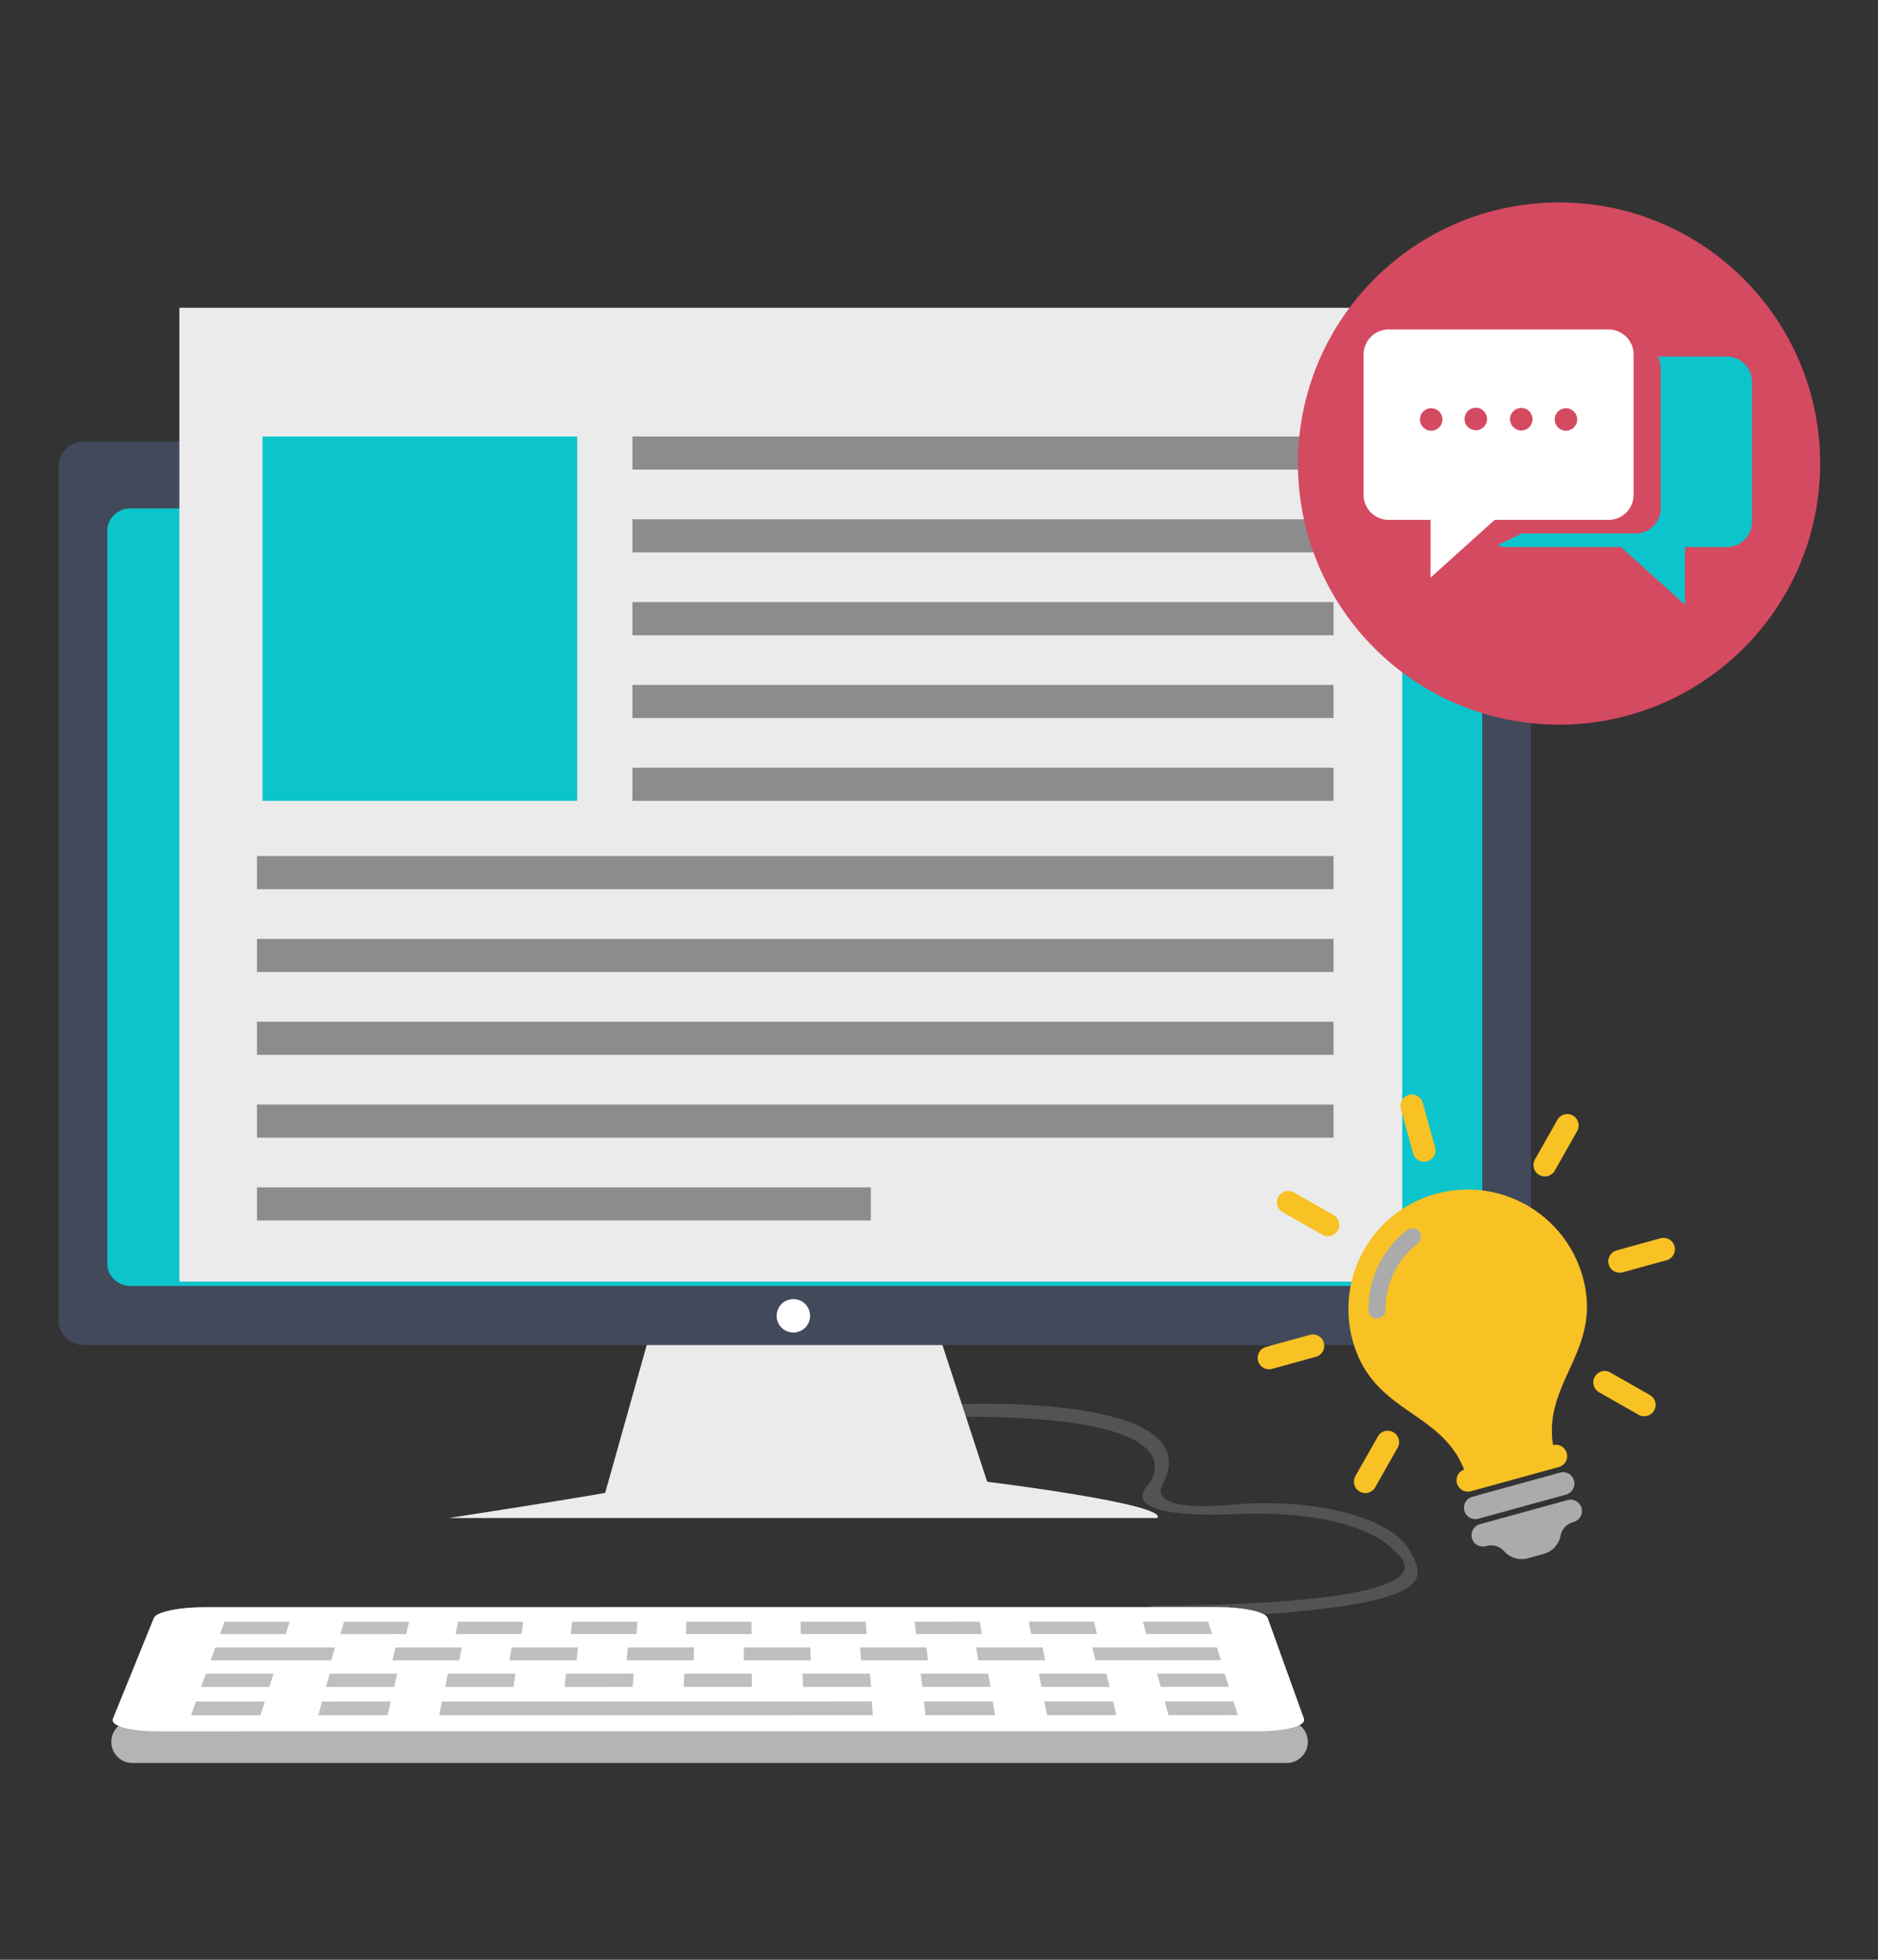 <svg xmlns="http://www.w3.org/2000/svg" xml:space="preserve" width="184" height="192"><rect width="100%" height="100%" fill="#333333" stroke="none"/><path fill="#535353" fill-rule="evenodd" d="M138.11 151.895c-1.695-3.082-8.938-5.239-17.567-4.469s-6.626-2.003-6.626-2.003c4.776-8.938-19.879-7.859-19.879-7.859l.462 1.232c24.348 0 17.876 6.78 17.876 6.78-2.774 3.391 8.321 2.773 8.321 2.773 12.944-.615 16.026 3.699 16.026 3.699 6.472 5.547-23.731 5.239-23.731 5.239-2.466.616.309 1.387.309 1.387 28.046-.924 26.505-3.697 24.809-6.779z" clip-rule="evenodd"></path><path fill="#B4B4B4" fill-rule="evenodd" d="M126.066 168.582H12.976a2.07 2.07 0 1 0 0 4.14h113.09a2.07 2.07 0 0 0 0-4.14z" clip-rule="evenodd"></path><path fill="#BFBFBF" fill-rule="evenodd" d="M124.191 158.504c-.102-.281-.659-.545-1.57-.742-.909-.196-2.063-.305-3.248-.305l-99.429.009c-2.448.001-4.631.469-4.866 1.048l-4.014 9.889c-.131.322.246.627 1.062.857.818.23 1.98.357 3.268.357l107.973-.011c1.288 0 2.455-.127 3.284-.358.827-.23 1.217-.535 1.101-.857l-3.561-9.887z" clip-rule="evenodd"></path><path fill="#FFF" fill-rule="evenodd" d="M124.191 158.504c-.102-.281-.659-.545-1.57-.742-.909-.196-2.063-.305-3.248-.305l-99.429.009c-2.448.001-4.631.469-4.866 1.048l-4.014 9.889c-.131.322.246.627 1.062.857.818.23 1.98.357 3.268.357l107.973-.011c1.288 0 2.455-.127 3.284-.358.827-.23 1.217-.535 1.101-.857l-3.561-9.887zm-4.556 4.148-12.314.001-.295-1.255 12.209-.001.4 1.255zm-1.271-3.779.387 1.212-6.444.001-.332-1.212 6.389-.001zm-11.181.001.291 1.213h-6.444l-.237-1.212 6.39-.001zm-4.783 3.78h-6.559l-.197-1.255 6.503-.001.253 1.256zm-6.4-3.779.195 1.212-6.443.001-.143-1.212 6.391-.001zm-52.121 5.095 6.618-.001-.196 1.3-6.677.001.255-1.3zm-5.432-1.311.295-1.255h6.503l-.239 1.255h-6.559zm11.479-.001.197-1.255 6.503-.001-.141 1.256h-6.559zm5.535 1.311 6.618-.001-.095 1.3-6.677.001.154-1.3zm5.944-1.312.099-1.255 6.503-.001-.042 1.256h-6.56zm5.638 1.311 6.617-.001.007 1.3-6.676.001.052-1.3zm5.841-1.312v-1.255h6.504l.056 1.255h-6.56zm12.358 1.31.108 1.3-6.676.001-.051-1.3 6.619-.001zm-.879-1.311-.099-1.255 6.503-.001.154 1.256h-6.558zm.454-3.778.101 1.211-6.444.001-.047-1.212h6.39zm-17.573.001h6.39l.007 1.211-6.444.001.047-1.212zm-11.183.001 6.391-.001-.089 1.212-6.444.001.142-1.212zm-11.184.001 6.39-.001-.184 1.212-6.444.001.238-1.212zm-11.183.001h6.391l-.278 1.211-6.445.001.332-1.212zm-11.705.001h6.391l-.378 1.212h-6.445l.432-1.212zm-.9 2.524 11.725-.001-.346 1.255-11.826.002.447-1.256zm4.434 6.64h-6.801l.481-1.348 6.74-.001-.42 1.349zm.865-2.775h-6.677l.463-1.3 6.619-.001-.405 1.301zm11.591 2.774h-6.8l.37-1.348 6.74-.002-.31 1.35zm.638-2.775-6.677.001.357-1.301h6.618l-.298 1.3zm4.417 2.774.265-1.349 42.114-.004.112 1.349-42.491.004zm47.171-4.079h6.618l.21 1.3-6.676.001-.152-1.301zm.478 4.074-.158-1.348 6.739-.001.219 1.348-6.8.001zm11.103-4.075 6.618-.001.313 1.301-6.676.001-.255-1.301zm.797 4.074-.264-1.349 6.739-.001.324 1.349-6.799.001zm10.785-4.075 6.617-.001.414 1.301h-6.676l-.355-1.3zm1.114 4.074-.369-1.349 6.74-.001.429 1.349-6.8.001z" clip-rule="evenodd"></path><path fill="#EBEBEB" fill-rule="evenodd" d="m96.723 145.168-5.19-15.848-27.323-.546-4.918 17.486c-4.645.819-15.3 2.459-15.3 2.459h69.399c1.091-1.365-16.668-3.551-16.668-3.551z" clip-rule="evenodd"></path><path fill="#0CC5CC" fill-rule="evenodd" d="M9.838 48.72h136.065v78.688H9.838z" clip-rule="evenodd"></path><path fill="#41495A" fill-rule="evenodd" d="M147.543 43.255H8.198a2.46 2.46 0 0 0-2.459 2.459v83.606a2.46 2.46 0 0 0 2.459 2.459h139.345a2.46 2.46 0 0 0 2.459-2.459V45.714a2.46 2.46 0 0 0-2.459-2.459zm-2.318 80.556c0 1.202-1.028 2.177-2.296 2.177H12.813c-1.269 0-2.296-.975-2.296-2.177V51.984c0-1.202 1.028-2.178 2.296-2.178h130.116c1.268 0 2.296.976 2.296 2.178v71.827z" clip-rule="evenodd"></path><circle cx="77.734" cy="46.124" r="1.229" fill="#FFF" fill-rule="evenodd" clip-rule="evenodd"></circle><circle cx="77.731" cy="128.911" r="1.639" fill="#FFF" fill-rule="evenodd" clip-rule="evenodd"></circle><path fill="#EBEBEB" fill-rule="evenodd" d="M17.573 30.153h119.812v95.405H17.573z" clip-rule="evenodd"></path><path fill="#8C8C8C" fill-rule="evenodd" d="M25.176 111.458h105.481v-3.245H25.176v3.245zm0 8.114H85.32v-3.245H25.176v3.245zm0-16.227h105.481v-3.246H25.176v3.246zm0-8.115h105.481v-3.245H25.176v3.245zm0-8.114h105.481v-3.245H25.176v3.245zm36.784-8.654h68.697v-3.246H61.96v3.246zm0-8.113h68.697v-3.246H61.96v3.246zm0-8.115h68.697v-3.246H61.96v3.246zm0-8.114h68.697v-3.245H61.96v3.245zm0-11.359v3.246h68.697v-3.246H61.96z" clip-rule="evenodd"></path><path fill="#0CC5CC" fill-rule="evenodd" d="M25.717 42.761H56.55v35.701H25.717z" clip-rule="evenodd"></path><path fill="#F8C124" fill-rule="evenodd" d="m130.651 119.025-3.875-2.205a1.112 1.112 0 0 0-1.518.417 1.116 1.116 0 0 0 .419 1.521l3.874 2.206a1.114 1.114 0 1 0 1.1-1.939zm20.159-3.915c.267.152.57.182.846.105.274-.075.52-.256.672-.524l2.199-3.878a1.117 1.117 0 0 0-.419-1.521 1.113 1.113 0 0 0-1.518.418l-2.199 3.878a1.117 1.117 0 0 0 .419 1.522zm-12.368-2.157a1.114 1.114 0 1 0 2.146-.591l-1.185-4.302a1.113 1.113 0 1 0-2.146.591l1.185 4.302zm-10.107 17.824-4.295 1.184a1.114 1.114 0 0 0 .593 2.15l4.294-1.183a1.115 1.115 0 0 0-.592-2.151zm8.18 9.54a1.112 1.112 0 0 0-1.518.418l-2.199 3.878a1.117 1.117 0 0 0 1.265 1.626c.274-.075.521-.256.672-.523l2.199-3.878a1.117 1.117 0 0 0-.419-1.521zm27.546-18.221a1.115 1.115 0 0 0-1.369-.78l-4.295 1.184a1.114 1.114 0 0 0 .593 2.15l4.295-1.183c.592-.163.94-.778.776-1.371zm-2.415 14.573-3.875-2.206c-.534-.305-1.214-.117-1.518.418s-.116 1.217.419 1.521l3.875 2.204c.267.153.57.182.845.106a1.115 1.115 0 0 0 .254-2.043zm-6.563-11.523c-1.717-6.236-8.156-9.901-14.383-8.188-6.226 1.715-9.881 8.16-8.163 14.396 1.962 7.126 8.582 6.753 10.917 12.62a1.113 1.113 0 0 0 .651 2.127l8.59-2.365a1.112 1.112 0 0 0-.53-2.161c-.997-6.235 4.88-9.304 2.918-16.429z" clip-rule="evenodd"></path><path fill="#ABABAB" fill-rule="evenodd" d="m144.847 148.791 8.589-2.365a1.114 1.114 0 0 0-.593-2.151l-8.589 2.366c-.593.162-.94.777-.777 1.371s.777.943 1.37.779zm8.737-1.827-8.59 2.365a1.119 1.119 0 0 0-.625 1.706c.265.409.794.562 1.263.432l.017-.004a1.697 1.697 0 0 1 1.714.504l.018.019c.58.646 1.474.909 2.31.679l1.568-.432a2.289 2.289 0 0 0 1.637-1.766l.005-.025a1.7 1.7 0 0 1 1.215-1.311l.016-.005c.47-.129.846-.53.864-1.017a1.12 1.12 0 0 0-1.412-1.145zm-15.698-26.462a9.785 9.785 0 0 0-3.811 7.899.836.836 0 0 0 1.67-.026 8.11 8.11 0 0 1 3.157-6.545.838.838 0 0 0 .154-1.173.835.835 0 0 0-1.17-.155z" clip-rule="evenodd"></path><circle cx="152.75" cy="45.413" r="25.581" fill="#D44A61" fill-rule="evenodd" clip-rule="evenodd"></circle><path fill="#0CC5CC" fill-rule="evenodd" d="M169.193 34.933h-6.77c.177.34.287.721.287 1.132v13.74a2.46 2.46 0 0 1-2.46 2.46h-11.154l-2.369 1.144c.287.118.601.185.931.185h11.154l6.276 5.652.001-5.652h4.104a2.461 2.461 0 0 0 2.461-2.461v-13.74a2.46 2.46 0 0 0-2.461-2.46z" clip-rule="evenodd"></path><path fill="#FFF" fill-rule="evenodd" d="M157.594 32.275h-21.535a2.462 2.462 0 0 0-2.461 2.461v13.74a2.462 2.462 0 0 0 2.461 2.46h4.104l.001 5.652 6.276-5.652h11.154a2.46 2.46 0 0 0 2.46-2.46v-13.74a2.46 2.46 0 0 0-2.46-2.461zm-17.371 9.921a1.1 1.1 0 1 1 .001-2.201 1.1 1.1 0 0 1-.001 2.201zm4.402-.045a1.102 1.102 0 1 1 .001-2.203 1.102 1.102 0 0 1-.001 2.203zm4.424.023a1.1 1.1 0 1 1 .002-2.202 1.1 1.1 0 0 1-.002 2.202zm4.379.022a1.1 1.1 0 1 1-.002-2.2 1.1 1.1 0 0 1 .002 2.2z" clip-rule="evenodd"></path></svg>